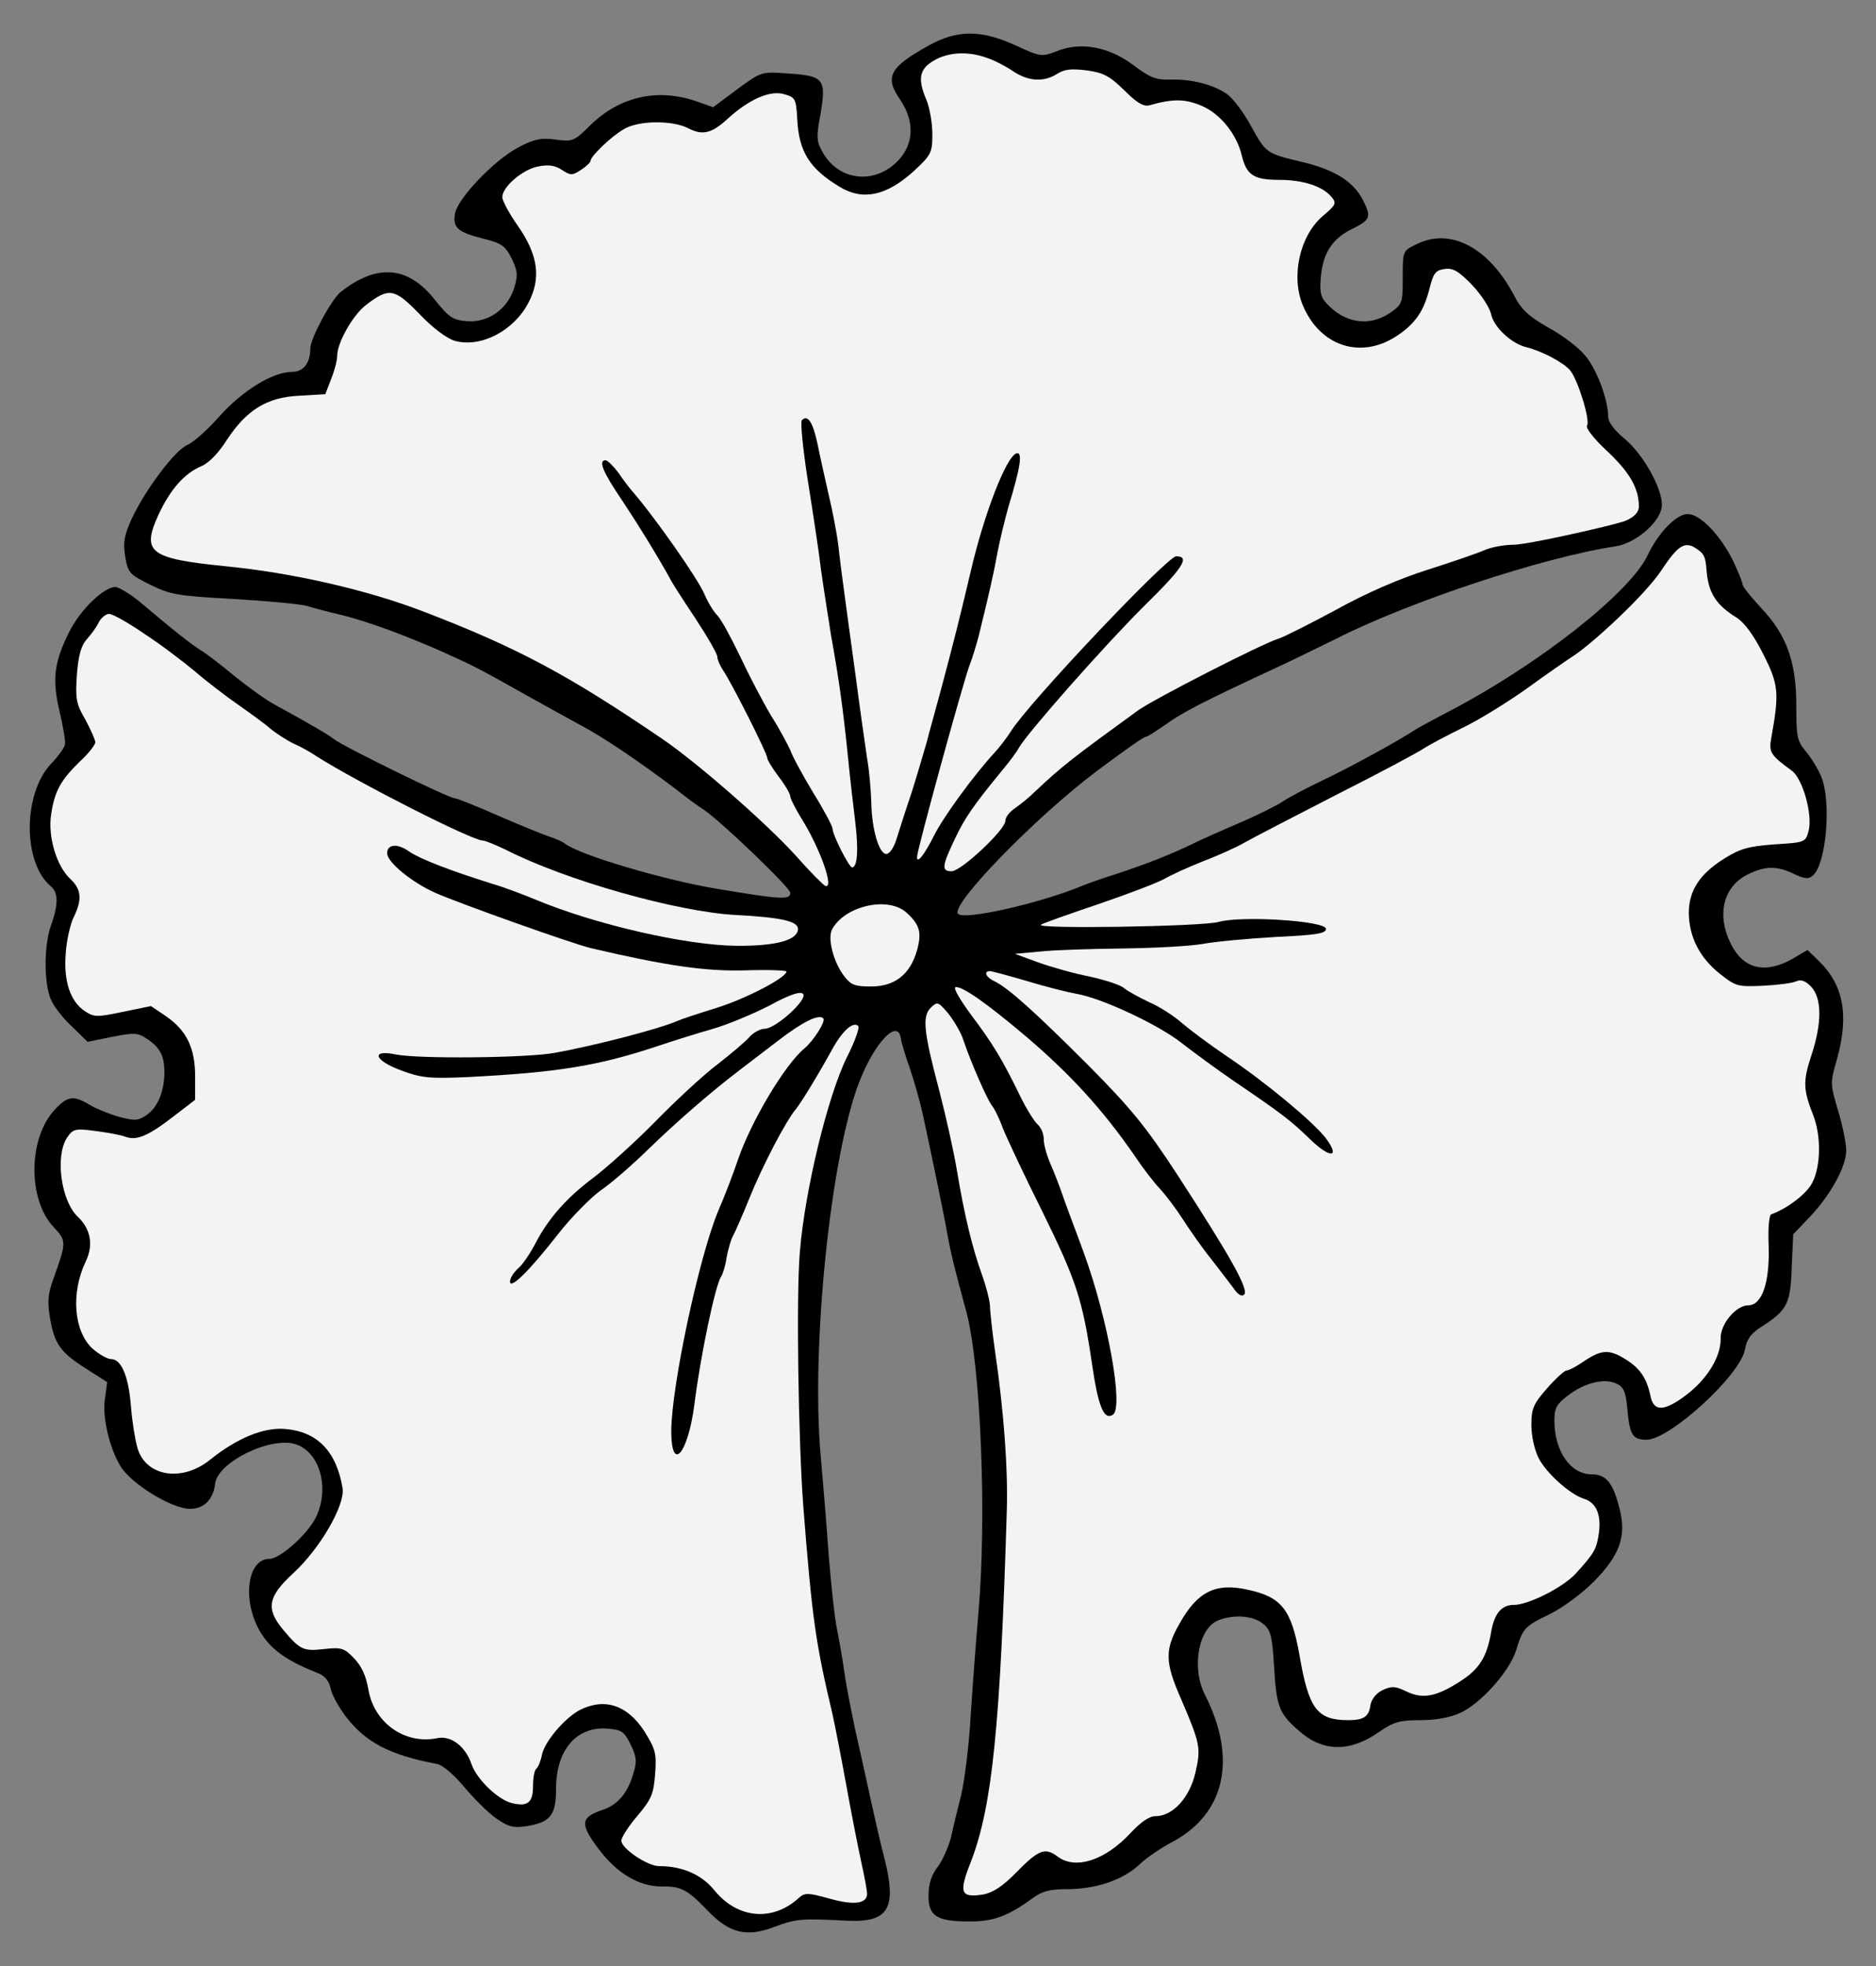 <?xml version="1.0" encoding="UTF-8" standalone="no"?>
<!DOCTYPE svg PUBLIC "-//W3C//DTD SVG 1.1//EN" "http://www.w3.org/Graphics/SVG/1.1/DTD/svg11.dtd">
<svg xmlns:xl="http://www.w3.org/1999/xlink" xmlns="http://www.w3.org/2000/svg" xmlns:dc="http://purl.org/dc/elements/1.1/" version="1.1" viewBox="40.5 60.75 283.5 297" width="283.5" height="297">
  <rect x="40.5" y="60.75" width="283.5" height="297" fill="#808080" stroke="none"/>
  <defs>
    <clipPath id="artboard_clip_path">
      <path d="M 40.5 60.75 L 324 60.75 L 324 346.5 L 307.892 357.75 L 40.5 357.75 Z"/>
    </clipPath>
  </defs>
  <g id="Ginkgo_Leaves,_Three,_Conjoined_in_Pall_Inverted" stroke="none" stroke-dasharray="none" stroke-opacity="1" fill="none" fill-opacity="1">
    <title>Ginkgo Leaves, Three, Conjoined in Pall Inverted</title>
    <g id="Ginkgo_Leaves,_Three,_Conjoined_in_Pall_Inverted_Art" clip-path="url(#artboard_clip_path)">
      <title>Art</title>
      <g id="Group_113">
        <g id="Graphic_118">
          <path d="M 180.876 67.611 C 174.899 70.919 174.144 72.369 176.524 75.793 C 179.019 79.449 178.554 83.336 175.247 85.889 C 171.765 88.559 167.123 87.688 164.918 83.917 C 163.874 82.118 163.816 81.596 164.512 77.882 C 165.383 72.66 164.976 72.195 159.522 71.847 C 155.576 71.557 155.576 71.557 151.92 74.226 L 148.265 76.953 L 145.654 76.025 C 139.851 74.052 134.164 75.329 129.754 79.623 C 127.259 82.118 127.027 82.176 124.416 81.828 C 122.153 81.538 121.167 81.77 118.671 83.104 C 115.074 85.077 109.735 90.648 109.271 92.969 C 108.865 95.116 109.619 95.812 113.507 96.798 C 116.292 97.495 116.815 97.843 117.801 99.758 C 118.73 101.673 118.788 102.311 118.207 104.226 C 117.221 107.417 114.32 109.506 111.128 109.274 C 108.923 109.1 108.401 108.752 106.254 106.083 C 102.192 100.918 97.492 100.512 91.979 104.864 C 90.587 105.967 87.395 111.885 87.395 113.394 C 87.395 115.599 86.351 116.933 84.61 116.933 C 81.709 116.933 77.125 119.777 73.701 123.606 C 71.902 125.637 69.697 127.61 68.827 127.958 C 66.97 128.713 62.444 134.748 60.413 139.099 C 59.253 141.653 59.079 142.697 59.427 144.844 C 59.833 147.223 60.007 147.513 63.198 149.08 C 66.274 150.589 67.26 150.763 75.674 151.227 C 80.664 151.517 85.713 151.981 86.815 152.271 C 87.918 152.62 90.413 153.258 92.386 153.722 C 96.389 154.767 101.496 156.623 107.414 159.235 C 112.057 161.323 112.985 161.788 120.18 165.85 C 123.081 167.474 126.795 169.505 128.478 170.434 C 131.669 172.116 137.066 175.772 142.462 179.834 C 144.145 181.168 146.118 182.619 146.872 183.083 C 149.541 184.882 159.928 194.863 159.928 195.617 C 159.928 196.719 158.651 196.661 148.613 194.979 C 140.721 193.644 128.13 189.93 125.867 188.19 C 125.519 187.899 124.474 187.435 123.546 187.145 C 122.675 186.855 119.194 185.462 115.886 184.012 C 112.579 182.561 109.561 181.343 109.213 181.343 C 108.343 181.343 91.979 173.335 90.877 172.348 C 90.065 171.71 87.511 170.201 81.999 167.184 C 80.78 166.546 78.111 164.631 76.022 162.948 C 73.991 161.265 71.612 159.409 70.684 158.886 C 69.117 157.842 66.854 156.101 61.516 151.575 C 60.065 150.415 58.44 149.428 57.918 149.428 C 56.177 149.428 52.58 152.91 50.897 156.333 C 48.692 160.801 48.344 163.354 49.504 168.229 C 50.027 170.492 50.433 172.755 50.317 173.219 C 50.259 173.683 49.272 175.018 48.228 176.12 C 43.934 180.646 43.934 191.091 48.17 194.631 C 49.33 195.617 49.33 197.358 48.228 200.491 C 47.125 203.567 47.125 209.195 48.17 211.69 C 48.576 212.735 50.027 214.591 51.361 215.81 L 53.74 218.131 L 57.454 217.377 C 60.761 216.738 61.342 216.738 62.676 217.667 C 64.649 218.943 65.345 220.22 65.345 222.715 C 65.345 225.616 64.301 228.112 62.618 229.214 C 61.342 230.084 60.819 230.084 58.44 229.446 C 56.99 229.04 55.017 228.228 54.03 227.647 C 51.651 226.197 50.723 226.313 48.866 228.286 C 44.746 232.58 44.63 241.922 48.634 246.158 C 50.549 248.189 50.549 248.421 48.634 253.759 C 47.706 256.254 47.647 257.357 48.054 259.852 C 48.75 263.856 49.62 265.016 53.508 267.511 L 56.7 269.542 L 56.351 272.095 C 55.945 274.765 56.99 279.349 58.672 282.192 C 60.239 284.861 66.39 288.633 69.175 288.691 C 71.322 288.691 72.715 287.298 73.005 284.919 C 73.353 281.612 81.477 277.666 85.248 278.942 C 88.904 280.219 90.355 285.674 88.208 290.026 C 86.931 292.579 82.811 296.234 81.245 296.234 C 77.647 296.234 77.009 303.197 80.2 307.839 C 81.767 310.161 84.146 311.785 88.614 313.526 C 89.6 313.932 90.239 314.687 90.471 315.847 C 90.645 316.776 91.689 318.632 92.734 320.025 C 95.751 323.971 99.407 325.886 106.544 327.22 C 107.414 327.394 109.097 328.845 110.606 330.644 C 112.057 332.385 114.203 334.532 115.422 335.402 C 117.337 336.737 118.033 336.911 120.064 336.62 C 123.72 336.04 124.532 334.938 124.532 330.934 C 124.532 325.131 127.608 321.534 132.25 321.882 C 134.455 322.056 134.803 322.288 135.789 324.261 C 136.718 326.176 136.776 326.872 136.195 328.729 C 135.325 331.688 133.816 333.429 131.495 334.183 C 128.246 335.286 128.13 336.272 130.857 339.928 C 133.642 343.7 137.008 345.731 140.489 345.731 C 143.391 345.673 144.377 346.195 147.394 349.328 C 150.702 352.81 153.313 353.448 157.549 351.823 C 160.798 350.605 161.669 350.547 168.342 350.895 C 174.841 351.243 176.117 349.096 174.086 341.205 C 173.564 339.29 172.694 335.344 172.056 332.501 C 171.417 329.599 170.373 324.783 169.676 321.766 C 169.038 318.748 168.284 314.803 168.052 313.062 C 167.82 311.321 167.297 308.42 166.949 306.679 C 166.601 304.938 166.079 299.948 165.731 295.654 C 165.441 291.36 164.86 284.571 164.512 280.567 C 163.061 264.146 166.021 235.481 170.315 224.282 C 172.636 218.247 176.175 214.533 176.64 217.609 C 176.698 218.247 177.336 220.278 177.974 222.077 C 178.613 223.934 179.541 227.183 180.005 229.33 C 181.224 234.959 183.197 244.417 183.719 247.492 C 184.241 250.278 184.763 252.425 186.504 258.807 C 188.709 266.873 189.637 289.851 188.361 304.358 C 188.013 308.362 187.49 315.267 187.2 319.735 C 186.968 324.203 186.272 329.715 185.75 331.92 C 185.169 334.183 184.473 337.085 184.183 338.419 C 183.835 339.754 182.964 341.727 182.21 342.771 C 181.224 344.048 180.817 345.382 180.817 347.123 C 180.817 350.199 182.036 351.011 186.91 351.011 C 190.566 351.069 192.829 350.199 196.427 347.587 C 197.993 346.427 199.096 346.137 201.765 346.137 C 206.117 346.137 210.179 344.744 212.616 342.481 C 213.602 341.495 215.981 339.87 217.78 338.942 C 225.672 334.648 227.471 326.408 222.596 316.776 C 220.507 312.714 221.61 306.679 224.627 305.518 C 227.006 304.59 229.908 304.822 231.358 306.041 C 232.519 306.969 232.751 307.781 233.041 312.54 C 233.389 318.574 233.795 319.619 236.813 322.23 C 240.41 325.421 244.472 325.479 248.882 322.404 C 251.145 320.837 252.074 320.605 255.207 320.605 C 257.47 320.605 259.733 320.199 261.184 319.503 C 264.259 318.11 268.611 313.236 269.598 310.103 C 270.642 306.679 270.874 306.447 274.704 304.59 C 276.503 303.72 279.52 301.515 281.319 299.716 C 285.265 295.712 286.309 292.869 285.265 288.749 C 284.278 284.745 283.234 283.469 281.029 283.469 C 277.837 283.469 275.4 279.987 275.4 275.345 C 275.4 273.43 275.748 272.85 277.431 271.573 C 279.984 269.6 283.002 268.904 284.8 269.774 C 285.903 270.297 286.193 271.051 286.425 273.604 C 286.773 277.55 287.237 278.246 289.326 278.246 C 292.808 278.246 303.427 268.556 304.181 264.668 C 304.471 263.043 305.11 262.173 306.676 261.187 C 310.564 258.691 311.086 257.763 311.26 252.192 L 311.492 247.202 L 313.988 244.591 C 317.121 241.284 319.5 236.99 319.5 234.553 C 319.5 233.508 318.978 230.839 318.281 228.576 C 317.063 224.456 317.063 224.34 318.107 220.742 C 319.964 214.011 319.094 209.427 315.148 205.714 L 313.639 204.263 L 311.376 205.597 C 307.257 207.918 304.007 207.164 302.092 203.392 C 299.887 199.04 300.874 194.747 304.529 192.89 C 307.198 191.555 308.997 191.497 311.608 192.774 C 313.233 193.528 313.813 193.586 314.452 193.006 C 316.483 191.323 317.295 181.865 315.728 178.093 C 315.264 176.933 314.22 175.25 313.407 174.263 C 312.073 172.697 311.957 172.058 311.957 167.416 C 311.957 160.685 310.506 156.681 306.618 152.562 C 305.11 150.937 303.833 149.37 303.833 149.022 C 303.833 148.732 303.195 147.165 302.44 145.54 C 300.525 141.653 297.45 138.403 295.535 138.403 C 293.852 138.403 291.125 141.188 289.5 144.612 C 286.831 150.299 272.847 161.265 259.443 168.229 C 257.238 169.389 254.975 170.608 254.511 170.898 C 251.9 172.639 244.356 176.758 240.294 178.673 C 237.741 179.892 235.014 181.343 234.202 181.923 C 233.389 182.445 230.546 183.896 227.819 185.056 C 225.091 186.217 221.842 187.667 220.565 188.306 C 217.142 189.93 214.066 191.149 209.54 192.658 C 207.335 193.354 204.84 194.224 204.028 194.572 C 197.761 197.184 186.272 199.795 185.286 198.808 C 184.009 197.532 196.891 184.244 206.407 177.107 C 211.165 173.567 213.37 172.058 213.66 172.058 C 213.892 172.058 215.227 171.188 216.736 170.143 C 219.289 168.287 222.77 166.546 232.751 161.904 C 235.304 160.743 239.656 158.596 242.383 157.262 C 253.466 151.633 273.775 144.902 284.684 143.277 C 287.876 142.755 291.647 139.39 291.647 137.011 C 291.647 134.457 288.862 129.467 286.135 127.146 C 284.452 125.753 283.524 124.535 283.524 123.665 C 283.524 121.111 281.725 116.295 279.926 114.322 C 278.94 113.162 276.503 111.305 274.414 110.202 C 271.512 108.52 270.41 107.533 269.307 105.386 C 265.478 98.133 259.675 95.058 254.511 97.669 C 252.48 98.655 252.48 98.655 252.48 102.659 C 252.48 106.605 252.422 106.721 250.507 108.055 C 247.374 110.144 243.66 109.564 240.933 106.547 C 240.062 105.618 239.888 104.748 240.12 102.427 C 240.468 98.887 241.919 96.74 244.82 95.348 C 247.606 93.955 247.78 93.549 246.445 90.938 C 244.994 88.153 242.151 86.354 237.161 85.193 C 231.881 83.917 231.822 83.917 229.559 79.797 C 228.457 77.766 226.832 75.619 226.02 75.039 C 224.047 73.588 220.623 72.66 217.374 72.776 C 215.169 72.834 214.299 72.485 211.745 70.571 C 208.032 67.785 203.796 67.031 200.198 68.482 C 197.935 69.352 197.761 69.352 193.989 67.611 C 188.767 65.232 185.169 65.232 180.876 67.611 Z" fill="black"/>
        </g>
        <g id="Graphic_117">
          <path d="M 189.579 69.468 C 190.682 69.816 192.481 70.745 193.583 71.499 C 195.904 73.066 198.283 73.182 200.256 71.905 C 201.359 71.209 202.403 71.093 204.724 71.383 C 207.277 71.731 208.206 72.253 210.411 74.4 C 212.268 76.257 213.312 76.895 214.183 76.663 C 217.838 75.619 219.637 75.677 222.19 76.779 C 224.975 77.998 227.412 81.073 228.167 84.265 C 228.863 87.166 229.966 87.92 233.737 87.92 C 237.393 87.92 240.352 88.849 241.745 90.532 C 242.499 91.46 242.383 91.692 240.41 93.375 C 236.929 96.334 235.536 102.485 237.393 106.895 C 240.004 113.104 246.213 115.077 251.609 111.479 C 254.395 109.622 255.671 107.765 256.542 104.284 C 257.122 101.963 257.47 101.557 258.863 101.382 C 260.081 101.208 260.952 101.731 262.925 103.762 C 264.317 105.212 265.594 107.185 265.826 108.172 C 266.232 110.202 268.959 112.698 271.222 113.22 C 273.543 113.8 276.735 115.483 277.779 116.701 C 278.94 118.094 280.855 124.245 280.332 125.057 C 280.1 125.405 281.377 127.03 283.176 128.713 C 286.541 131.846 288.166 134.306 288.166 137.265 C 288.166 138.716 286.135 139.464 285.671 139.58 C 283.292 140.335 271.28 143.045 269.191 143.045 C 267.857 143.045 265.884 143.393 264.839 143.858 C 263.795 144.322 259.907 145.656 256.252 146.817 C 252.016 148.152 246.909 150.357 242.325 152.91 C 238.321 155.057 234.434 157.03 233.621 157.262 C 231.184 158.016 215.053 166.256 212.5 168.055 C 202.751 175.134 201.069 176.41 196.949 180.298 C 196.02 181.226 194.628 182.329 193.873 182.851 C 193.061 183.373 192.423 184.244 192.423 184.766 C 192.423 186.101 185.75 192.367 184.299 192.367 C 182.732 192.367 182.848 191.555 184.821 187.435 C 186.33 184.244 187.665 182.329 192.249 176.758 C 193.119 175.714 194.164 174.321 194.454 173.741 C 195.73 171.478 207.568 158.074 213.486 152.213 C 219.289 146.527 220.391 144.786 218.244 144.786 C 216.91 144.786 196.02 166.836 193.293 171.188 C 192.713 172.116 191.61 173.567 190.856 174.379 C 187.607 177.919 183.023 184.186 181.63 187.029 C 180.179 189.872 179.077 191.323 179.077 190.22 C 179.077 189.176 185.924 164.283 186.968 161.382 C 187.49 160.047 188.071 158.074 188.361 156.972 C 189.986 150.415 190.74 147.049 191.262 144.09 C 191.61 142.291 192.365 139.157 192.945 137.127 C 194.686 131.44 195.092 128.945 194.105 129.235 C 192.539 129.757 189.173 138.519 187.2 147.049 C 185.75 153.258 184.357 158.77 182.732 164.805 C 181.978 167.648 180.934 171.304 180.527 172.929 C 180.063 174.495 179.077 177.919 178.264 180.472 C 177.394 183.025 176.407 186.159 176.001 187.435 C 175.595 188.77 174.957 189.756 174.435 189.756 C 173.332 189.756 172.23 185.985 172.172 181.981 C 172.114 180.24 171.881 177.223 171.533 175.308 C 171.243 173.335 170.431 167.706 169.793 162.774 C 169.096 157.842 168.342 152.097 168.052 150.008 C 167.762 147.919 167.355 144.786 167.181 143.045 C 166.949 141.304 166.311 137.881 165.731 135.502 C 165.208 133.123 164.396 129.641 164.048 127.842 C 163.352 124.477 162.539 123.316 161.669 124.245 C 161.437 124.535 161.843 128.655 162.597 133.471 C 163.352 138.229 164.28 144.264 164.57 146.817 C 164.918 149.312 165.615 153.78 166.079 156.681 C 167.297 163.412 167.936 168.113 168.632 174.96 C 168.922 177.977 169.444 182.445 169.734 184.824 C 170.257 189.06 170.083 191.787 169.27 191.787 C 168.806 191.787 166.311 186.855 166.311 185.927 C 166.311 185.578 165.034 183.141 163.41 180.53 C 161.843 177.919 160.276 175.076 159.986 174.205 C 159.638 173.393 158.361 170.956 157.027 168.867 C 155.75 166.72 153.661 162.716 152.385 159.989 C 151.05 157.204 149.541 154.418 148.961 153.78 C 148.323 153.142 147.452 151.691 146.988 150.589 C 146.118 148.384 139.503 138.925 136.021 134.922 C 135.615 134.457 134.629 133.181 133.932 132.136 C 133.178 131.15 132.308 130.28 132.018 130.28 C 130.857 130.28 131.611 132.078 134.571 136.43 C 137.298 140.55 139.851 144.728 141.65 147.977 C 141.94 148.616 143.739 151.401 145.596 154.186 C 147.394 156.913 148.903 159.525 148.903 159.989 C 148.903 160.395 149.309 161.323 149.774 162.02 C 150.992 163.761 156.447 174.553 156.447 175.25 C 156.447 175.54 157.259 176.875 158.187 178.093 C 159.174 179.37 159.928 180.704 159.928 181.052 C 159.928 181.401 160.682 182.851 161.553 184.302 C 164.396 188.77 166.659 195.153 165.208 194.572 C 164.918 194.456 162.887 192.425 160.74 189.988 C 156.272 185.056 145.77 175.888 140.547 172.348 C 126.389 162.716 118.73 158.596 104.513 153.142 C 95.925 149.834 84.668 147.281 74.63 146.295 C 63.082 145.134 61.864 144.206 64.417 138.577 C 66.216 134.689 68.363 132.252 70.974 131.15 C 72.076 130.686 73.527 129.177 74.746 127.262 C 77.705 122.736 80.78 120.763 85.713 120.531 L 89.658 120.299 L 90.529 118.036 C 91.051 116.759 91.457 115.193 91.457 114.496 C 91.457 112.523 93.836 108.288 95.867 106.779 C 99.291 104.168 100.103 104.284 103.875 108.172 C 105.906 110.319 108.053 111.885 109.213 112.233 C 113.159 113.336 118.149 110.725 120.354 106.489 C 122.327 102.717 121.805 99.236 118.73 94.826 C 117.453 93.027 116.408 91.054 116.408 90.532 C 116.408 88.965 119.542 86.296 121.863 85.889 C 123.372 85.599 124.358 85.715 125.403 86.412 C 126.737 87.282 126.969 87.282 128.304 86.412 C 129.116 85.889 129.754 85.251 129.754 85.019 C 129.754 84.381 132.714 81.48 134.687 80.319 C 136.834 78.926 142.114 78.868 144.551 80.145 C 146.698 81.247 148.091 80.899 150.528 78.636 C 153.719 75.735 156.911 74.342 159 74.981 C 160.682 75.445 160.798 75.677 160.973 78.636 C 161.205 83.684 162.829 86.238 167.471 89.023 C 170.953 91.112 174.551 90.299 178.671 86.528 C 181.224 84.149 181.398 83.801 181.398 81.015 C 181.398 79.333 180.992 77.07 180.527 75.909 C 179.135 72.66 179.425 71.209 181.572 69.932 C 183.661 68.656 186.678 68.424 189.579 69.468 Z" fill="#f3f3f3"/>
        </g>
        <g id="Graphic_116">
          <path d="M 297.37 144.009 C 298.24 144.706 298.262 145.424 298.437 147.397 C 298.785 150.473 299.945 152.213 302.963 154.07 C 304.123 154.825 305.516 156.681 306.966 159.583 C 309.287 164.167 309.403 165.385 308.185 172.174 C 307.779 174.379 308.011 174.786 311.26 177.165 C 312.943 178.383 314.452 183.838 313.813 186.275 C 313.349 188.016 313.233 188.016 308.649 188.306 C 304.761 188.596 303.485 188.944 301.164 190.395 C 297.392 192.716 295.709 195.269 295.709 198.692 C 295.767 202.29 297.334 205.423 300.409 207.86 C 302.846 209.775 303.079 209.833 307.024 209.659 C 309.229 209.543 311.492 209.253 312.015 208.963 C 312.711 208.673 313.407 208.963 314.22 209.833 C 315.844 211.574 315.844 215.346 314.22 220.22 C 312.943 224.108 313.001 225.384 314.51 229.214 C 315.728 232.347 315.67 236.874 314.394 239.369 C 313.581 241.051 310.622 243.314 308.185 244.185 C 307.837 244.301 307.663 246.274 307.779 249.001 C 307.953 254.455 306.792 257.937 304.703 257.937 C 302.846 257.937 300.467 260.78 300.525 262.927 C 300.583 265.654 298.553 269.02 295.361 271.457 C 291.996 274.01 290.371 274.068 289.907 271.573 C 289.326 268.904 288.34 267.453 286.193 266.119 C 283.698 264.552 282.537 264.61 279.926 266.351 C 278.766 267.163 277.547 267.801 277.199 267.801 C 276.909 267.801 275.574 269.02 274.298 270.471 C 272.209 272.85 271.919 273.546 271.919 276.041 C 271.919 277.666 272.383 279.755 273.021 281.031 C 274.182 283.294 277.779 286.544 279.926 287.182 C 281.725 287.762 282.479 289.561 282.131 292.288 C 281.783 294.784 281.435 295.364 278.65 298.439 C 276.735 300.528 271.512 303.197 269.249 303.197 C 267.393 303.197 266.29 304.532 265.826 307.375 C 265.188 311.089 264.027 312.946 261.068 314.803 C 257.528 317.066 255.497 317.472 253.002 316.253 C 251.319 315.441 250.797 315.441 249.404 316.079 C 248.476 316.543 247.78 317.414 247.606 318.284 C 247.374 320.083 246.619 320.605 244.24 320.605 C 239.54 320.605 238.263 318.923 236.871 310.741 C 235.652 303.952 234.202 302.037 229.211 300.934 C 224.221 299.774 221.436 301.166 218.709 306.099 C 216.504 309.986 216.562 311.843 218.883 317.182 C 221.9 324.203 222.016 324.783 221.146 328.555 C 220.275 332.327 217.722 335.112 215.111 335.112 C 214.183 335.112 212.906 335.982 211.339 337.665 C 207.452 341.843 202.983 343.235 200.314 341.205 C 198.457 339.812 197.471 340.16 194.222 343.468 C 192.017 345.731 190.566 346.659 189.057 346.949 C 185.634 347.471 185.344 346.717 187.258 341.901 C 190.45 333.545 191.668 321.534 192.655 288.691 C 192.829 282.54 192.191 273.952 190.914 265.19 C 190.45 261.999 190.102 258.749 190.102 257.937 C 190.044 257.125 189.521 255.036 188.883 253.295 C 187.432 249.233 186.272 244.475 185.169 237.918 C 184.705 235.017 183.487 229.562 182.5 225.733 C 180.063 216.564 179.831 214.301 181.166 212.967 C 182.152 212.038 182.268 212.038 183.835 213.895 C 184.705 214.998 185.75 216.796 186.098 217.899 C 187.084 220.916 189.637 226.777 190.392 227.763 C 190.798 228.228 191.552 229.794 192.075 231.245 C 192.655 232.696 195.266 238.266 197.993 243.721 C 203.216 254.339 204.086 257.067 205.537 266.873 C 206.465 273.256 207.335 275.345 208.67 274.474 C 210.353 273.43 207.916 259.968 204.318 250.103 C 203.506 247.84 202.171 244.359 201.417 242.27 C 200.72 240.181 199.676 237.512 199.154 236.351 C 198.632 235.133 198.225 233.566 198.225 232.812 C 198.225 231.999 197.819 231.071 197.297 230.607 C 196.833 230.201 195.614 228.286 194.686 226.371 C 191.959 220.742 190.45 218.305 187.258 214.069 C 185.634 211.864 184.531 210.007 184.879 209.891 C 185.75 209.601 189.521 212.212 195.614 217.377 C 202.345 223.121 207.219 228.46 211.978 235.365 C 213.138 237.106 214.821 239.311 215.749 240.297 C 216.678 241.284 218.244 243.372 219.289 244.997 C 220.333 246.622 222.19 249.291 223.467 250.858 C 224.743 252.483 226.252 254.513 226.89 255.326 C 227.587 256.37 228.167 256.66 228.515 256.312 C 229.269 255.558 226.368 250.452 218.418 238.208 C 213.718 231.013 211.455 228.228 205.072 221.787 C 196.891 213.605 192.945 210.065 190.856 209.021 C 189.521 208.441 189.057 207.454 190.102 207.454 C 190.392 207.454 192.945 208.151 195.73 208.963 C 198.573 209.833 201.881 210.646 203.158 210.878 C 206.987 211.516 215.633 215.578 219.057 218.305 C 220.856 219.698 224.395 222.309 226.948 224.05 C 234.376 229.098 235.478 229.968 238.379 232.754 C 241.513 235.829 243.138 235.713 240.817 232.638 C 238.844 230.143 231.822 224.282 225.846 220.278 C 223.351 218.595 220.333 216.332 219.173 215.346 C 218.012 214.301 215.807 212.851 214.183 212.154 C 212.616 211.4 210.875 210.472 210.353 210.007 C 209.831 209.543 207.51 208.789 205.13 208.267 C 202.751 207.802 199.27 206.816 197.355 206.12 L 193.873 204.843 L 197.645 204.495 C 199.734 204.263 205.363 204.089 210.121 204.031 C 214.937 203.973 220.391 203.683 222.306 203.334 C 224.221 202.986 229.211 202.522 233.331 202.29 C 239.482 202 240.875 201.768 240.875 201.071 C 240.875 199.853 228.051 199.04 224.627 200.027 C 222.132 200.723 196.543 201.129 197.819 200.433 C 198.167 200.201 202.113 198.808 206.581 197.3 C 210.991 195.791 215.401 194.108 216.446 193.528 C 217.432 192.948 220.101 191.729 222.306 190.859 C 224.569 189.988 227.296 188.77 228.399 188.132 C 229.501 187.493 235.768 184.244 242.325 180.878 C 248.882 177.571 254.859 174.379 255.671 173.799 C 256.484 173.277 259.095 171.884 261.474 170.724 C 263.911 169.563 268.321 166.836 271.338 164.689 C 274.356 162.484 277.489 160.337 278.301 159.815 C 281.145 157.958 289.014 150.74 291.567 146.911 C 294.294 142.791 295.281 142.327 297.37 144.009 Z" fill="#f3f3f3"/>
        </g>
        <g id="Graphic_115">
          <path d="M 62.328 156.507 C 64.823 158.132 68.247 160.743 69.988 162.194 C 71.728 163.703 74.63 165.908 76.37 167.126 C 78.111 168.345 80.374 169.969 81.303 170.782 C 82.289 171.594 83.856 172.581 84.784 173.045 C 85.771 173.451 87.337 174.321 88.266 174.96 C 94.591 178.963 111.824 187.725 113.449 187.725 C 113.797 187.725 115.364 188.364 116.931 189.118 C 126.041 193.76 142.868 198.518 151.804 198.982 C 158.477 199.331 161.089 199.911 161.089 201.071 C 161.089 202.754 157.839 203.683 151.804 203.625 C 144.145 203.567 130.335 200.375 121.457 196.661 C 119.484 195.849 116.583 194.747 114.958 194.282 C 108.459 192.251 103.991 190.511 102.366 189.408 C 100.625 188.132 99.001 188.248 99.001 189.64 C 99.001 190.975 102.656 193.992 106.254 195.617 C 110.258 197.358 126.737 203.218 129.754 203.973 C 141.128 206.642 147.162 207.512 153.139 207.338 C 156.563 207.222 159.348 207.338 159.348 207.512 C 159.348 208.441 153.081 211.69 148.729 213.025 C 146.118 213.837 143.449 214.708 142.81 214.998 C 140.373 216.1 130.451 218.711 124.242 219.814 C 120.122 220.568 103.817 220.742 100.335 220.046 C 96.447 219.234 97.028 220.974 101.206 222.483 C 104.165 223.586 105.383 223.702 110.954 223.47 C 124.706 222.773 130.857 221.787 139.909 218.769 C 142.172 218.015 145.828 216.855 148.091 216.216 C 150.354 215.578 154.242 213.953 156.737 212.677 C 159.812 210.994 161.437 210.472 161.843 210.878 C 162.655 211.69 157.781 216.1 156.098 216.158 C 155.46 216.158 154.416 216.68 153.777 217.377 C 153.197 218.073 150.992 219.93 148.903 221.555 C 146.814 223.121 142.636 227.009 139.619 230.084 C 136.602 233.16 132.308 237.048 130.161 238.672 C 126.041 241.748 123.198 244.997 121.225 248.943 C 120.528 250.22 119.484 251.786 118.788 252.367 C 118.091 253.005 117.569 253.875 117.569 254.339 C 117.569 255.616 120.412 252.831 124.822 247.202 C 126.795 244.649 129.754 241.69 131.263 240.587 C 132.83 239.543 136.079 236.699 138.458 234.378 C 142.52 230.433 147.685 225.907 152.095 222.541 C 153.139 221.729 155.808 219.698 158.013 218.015 C 161.785 215.114 164.222 213.895 164.918 214.591 C 165.325 214.998 163.468 217.957 162.075 219.118 C 159.116 221.555 154.009 230.143 152.037 235.887 C 151.34 237.976 150.006 241.458 149.019 243.721 C 146.118 250.742 141.998 270.006 141.94 276.912 C 141.94 283.294 144.435 280.451 145.422 273.024 C 146.35 265.538 148.613 254.804 149.483 253.585 C 149.715 253.237 150.122 252.018 150.296 250.742 C 150.528 249.523 150.934 248.073 151.224 247.55 C 151.514 247.028 152.675 244.417 153.777 241.69 C 155.692 236.932 159.232 230.143 160.74 228.344 C 161.553 227.357 164.106 223.179 166.311 219.176 C 167.82 216.448 169.444 214.998 170.199 215.752 C 170.431 215.984 169.676 218.131 168.458 220.51 C 165.557 226.429 162.133 240.587 161.379 249.813 C 160.798 256.428 161.147 278.478 161.901 288.401 C 163.236 305.402 163.758 308.942 166.311 319.735 C 166.601 321.011 167.53 325.712 168.342 330.18 C 169.154 334.648 170.199 339.986 170.663 342.075 C 171.127 344.164 171.533 346.311 171.533 346.833 C 171.533 348.342 169.56 348.632 165.731 347.529 C 162.539 346.659 162.133 346.659 161.205 347.471 C 157.259 351.069 152.037 350.605 148.555 346.427 C 146.582 343.932 143.623 342.655 140.083 342.655 C 138.342 342.655 134.397 339.986 134.397 338.825 C 134.397 338.303 135.499 336.62 136.834 335.054 C 138.981 332.501 139.271 331.746 139.503 328.729 C 139.735 325.596 139.561 325.015 137.878 322.288 C 135.267 318.284 131.843 317.182 128.072 319.097 C 125.809 320.315 122.791 323.855 122.385 325.886 C 122.211 326.814 121.805 327.743 121.573 327.917 C 121.283 328.091 121.051 329.251 121.051 330.528 C 121.051 333.081 120.238 333.719 117.859 333.139 C 115.712 332.617 112.521 329.483 111.766 327.278 C 110.838 324.551 108.633 322.868 106.544 323.332 C 101.612 324.319 96.97 320.953 96.157 315.905 C 95.809 313.932 95.171 312.482 94.01 311.263 C 92.502 309.696 92.096 309.58 89.426 309.87 C 86.293 310.219 85.829 309.986 83.159 306.795 C 80.664 303.72 81.013 301.921 84.784 298.439 C 88.846 294.726 92.676 288.111 92.27 285.557 C 91.341 279.987 88.44 277.028 83.624 276.621 C 80.316 276.331 76.312 278.014 72.251 281.264 C 68.015 284.687 62.56 283.817 61.284 279.523 C 60.935 278.362 60.471 275.519 60.297 273.314 C 59.949 268.672 58.847 266.061 57.28 266.061 C 56.7 266.061 55.423 265.306 54.437 264.436 C 51.651 261.825 51.187 256.08 53.45 251.322 C 54.669 248.827 54.204 246.39 52.232 244.533 C 49.736 242.154 48.808 235.481 50.607 232.638 C 51.535 231.303 51.825 231.187 54.843 231.593 C 56.642 231.825 58.672 232.173 59.427 232.464 C 61.11 233.102 62.85 232.406 66.738 229.388 L 69.988 226.893 L 69.988 223.411 C 69.988 219.06 68.711 216.448 65.636 214.301 L 63.315 212.735 L 59.079 213.605 C 55.191 214.417 54.727 214.417 53.392 213.547 C 51.129 212.096 50.085 208.963 50.433 204.785 C 50.549 202.812 51.129 200.317 51.651 199.273 C 52.928 196.661 52.812 195.095 51.129 193.528 C 49.04 191.613 47.706 187.087 48.228 183.78 C 48.75 180.298 49.62 178.673 52.522 175.83 C 53.856 174.611 54.901 173.277 54.901 172.871 C 54.901 172.523 54.204 170.956 53.392 169.447 C 51.999 167.068 51.883 166.314 52.115 162.716 C 52.348 159.757 52.754 158.306 53.566 157.378 C 54.204 156.681 55.075 155.521 55.423 154.767 C 55.771 154.07 56.525 153.49 56.99 153.49 C 57.512 153.49 59.891 154.825 62.328 156.507 Z" fill="#f3f3f3"/>
        </g>
        <g id="Graphic_114">
          <path d="M 177.51 198.634 C 179.483 200.433 179.831 201.594 179.077 204.321 C 178.032 207.976 175.711 209.775 172.114 209.775 C 169.734 209.775 169.096 209.543 168.11 208.267 C 166.485 206.178 165.499 202.522 166.253 201.129 C 168.168 197.59 174.725 196.081 177.51 198.634 Z" fill="#f3f3f3"/>
        </g>
      </g>
    </g>
  </g>
</svg>
